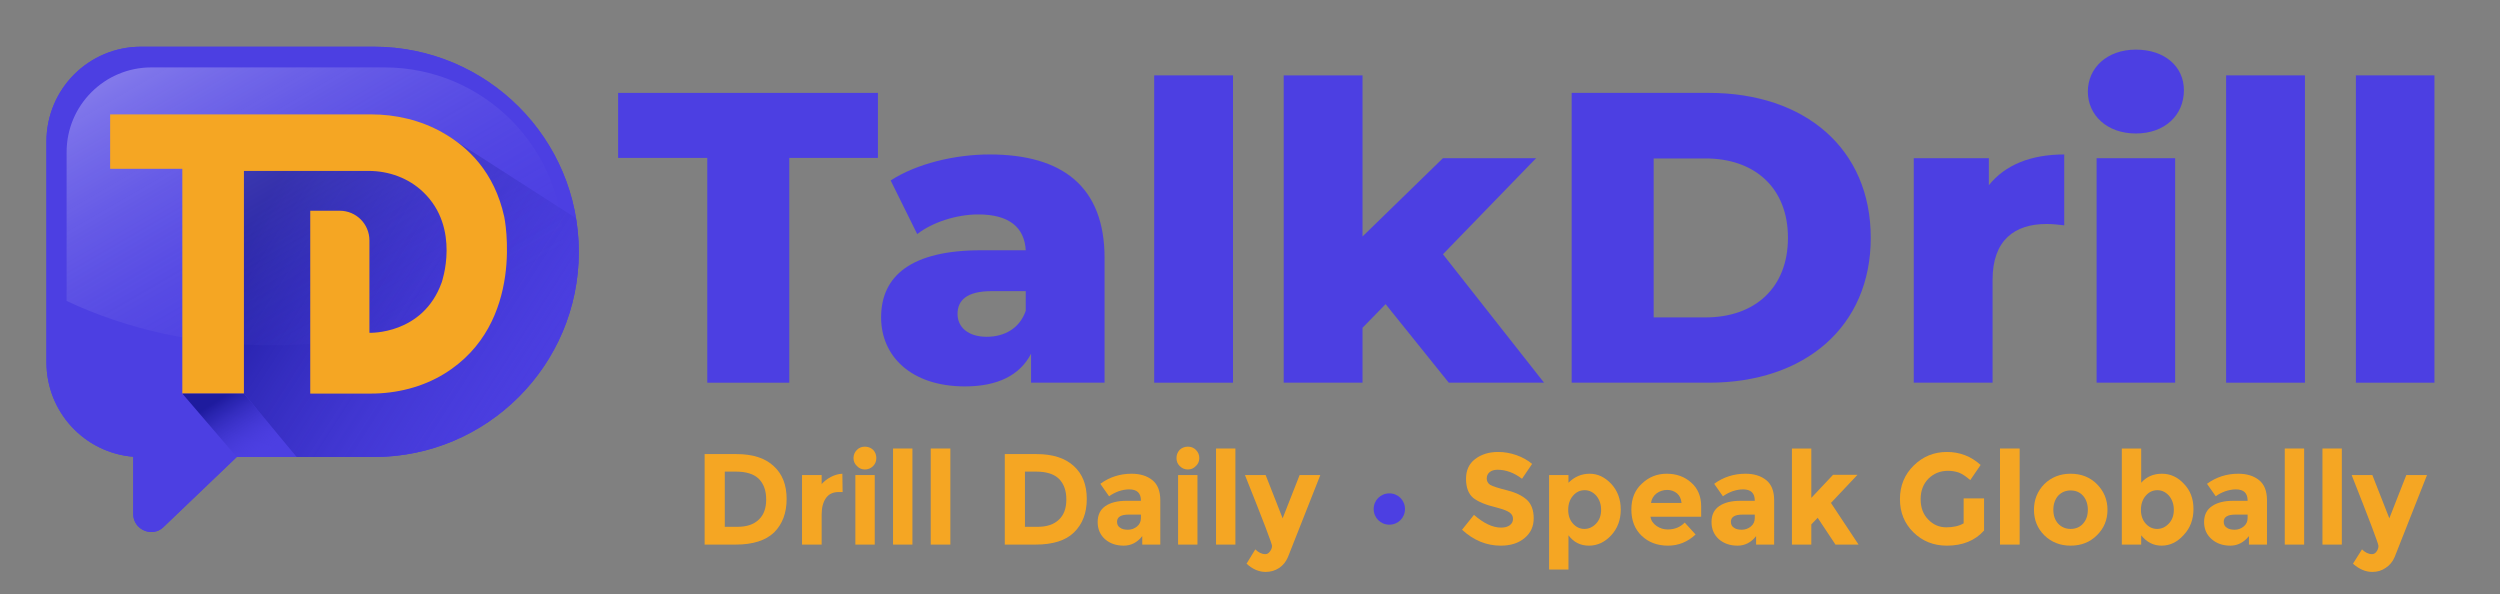 <svg version="1.2" xmlns="http://www.w3.org/2000/svg" viewBox="0 0 942 224" width="942" height="224">
	<rect x="0" y="0" width="942" height="224" fill="#808080" stroke="none"/>
	<title>Talk Drill-EPS</title>
	<defs>
		<linearGradient id="g1" x2="1" gradientUnits="userSpaceOnUse" gradientTransform="matrix(123.559,79.155,-77.066,120.299,144.647,5.265)">
			<stop offset="0" stop-color="#1e1b9e" stop-opacity="1"/>
			<stop offset=".989" stop-color="#4c3fe2" stop-opacity="0"/>
		</linearGradient>
		<linearGradient id="g2" x2="1" gradientUnits="userSpaceOnUse" gradientTransform="matrix(77.599,134.154,-170.54,98.646,117.571,-27.146)">
			<stop offset="0" stop-color="#ffffff" stop-opacity=".35"/>
			<stop offset=".989" stop-color="#4c3fe2" stop-opacity="0"/>
		</linearGradient>
		<linearGradient id="g3" x2="1" gradientUnits="userSpaceOnUse" gradientTransform="matrix(14.507,22.397,-11.9,7.708,93.625,143.223)">
			<stop offset="0" stop-color="#1e1b9e" stop-opacity="1"/>
			<stop offset=".989" stop-color="#4c3fe2" stop-opacity="0"/>
		</linearGradient>
	</defs>
	<style>
		.s0 { fill: #4c3fe2 } 
		.s1 { fill: url(#g1) } 
		.s2 { fill: url(#g2) } 
		.s3 { fill: #f5a623 } 
		.s4 { fill: url(#g3) } 
	</style>
	<g id="Layer 1">
		<g id="&lt;Group&gt;">
			<path id="&lt;Compound Path&gt;" class="s0" d="m266.5 59.5h-33.6v-24.5h97.9v24.5h-33.4v84.7h-30.9z"/>
			<path id="&lt;Compound Path&gt;" fill-rule="evenodd" class="s0" d="m416.2 97.2v47h-27.7v-10.9c-4.2 8.1-12.6 12.3-24.9 12.3-20.3 0-31.6-11.4-31.6-26 0-15.7 11.4-25.3 37.7-25.3h16.8c-0.5-8.6-6.2-13.5-17.9-13.5-8.1 0-17.2 2.9-23 7.4l-10-20.2c9.7-6.3 24.1-9.8 37.3-9.8 27.5 0 43.3 12.2 43.3 39zm-29.7 19.9v-7.4h-12.8c-9.5 0-12.9 3.5-12.9 8.6 0 5 4 8.6 11 8.6 6.6 0 12.4-3.1 14.7-9.8z"/>
			<path id="&lt;Compound Path&gt;" class="s0" d="m434.9 28.4h29.7v115.8h-29.7z"/>
			<path id="&lt;Compound Path&gt;" class="s0" d="m522.1 114.6l-8.7 8.9v20.7h-29.7v-115.8h29.7v60.7l30.3-29.5h35.1l-35.1 36.2 38.1 48.4h-35.9z"/>
			<path id="&lt;Compound Path&gt;" fill-rule="evenodd" class="s0" d="m592.2 35h51.7c36.2 0 61 21 61 54.6 0 33.5-24.8 54.6-61 54.6h-51.7zm50.4 84.6c18.6 0 31.1-11.1 31.1-30 0-18.8-12.5-29.9-31.1-29.9h-19.5v59.9z"/>
			<path id="&lt;Compound Path&gt;" class="s0" d="m777.8 58.2v26.7c-2.7-0.3-4.5-0.5-6.7-0.5-12 0-20.3 6.1-20.3 21v38.8h-29.7v-84.6h28.3v10.2c6.1-7.7 15.9-11.6 28.4-11.6z"/>
			<path id="&lt;Compound Path&gt;" class="s0" d="m786.7 34.5c0-8.9 7.2-15.8 18.1-15.8 10.9 0 18.1 6.4 18.1 15.3 0 9.4-7.2 16.3-18.1 16.3-10.9 0-18.1-6.9-18.1-15.8zm3.3 25.1h29.6v84.6h-29.6z"/>
			<path id="&lt;Compound Path&gt;" class="s0" d="m838.8 28.4h29.7v115.8h-29.7z"/>
			<path id="&lt;Compound Path&gt;" class="s0" d="m887.7 28.4h29.6v115.8h-29.6z"/>
		</g>
		<g id="&lt;Group&gt;">
			<path id="&lt;Path&gt;" class="s0" d="m140.8 17.6h-87.6c-19.8 0-35.7 16-35.7 35.7v83.2c0 18.8 14.4 34.1 32.7 35.6v21.6c0 5.9 7.2 9 11.4 4.9l27.6-26.4h51.6c42.7 0 77.3-34.6 77.3-77.3 0-42.7-34.6-77.3-77.3-77.3z"/>
			<path id="&lt;Path&gt;" class="s0" d="m140.8 17.6h-87.6c-19.8 0-35.7 16-35.7 35.7v83.2c0 18.8 14.4 34.1 32.7 35.6v21.6c0 5.9 7.2 9 11.4 4.9l27.6-26.4h51.6c42.7 0 77.3-34.6 77.3-77.3 0-42.7-34.6-77.3-77.3-77.3z"/>
			<path id="&lt;Path&gt;" class="s1" d="m218.1 94.9c0-4.3-0.4-8.6-1.1-12.7l-50.3-32.3-9.5 6.9h-61.9l-3.4 7.6v83.9l19.9 23.9h29c42.7 0 77.3-34.6 77.3-77.3z"/>
			<path id="&lt;Path&gt;" class="s2" d="m25.1 113.4c22.3 10.5 48.9 16.7 77.5 16.7 44.1 0 83.5-14.6 109.6-37.4 0-37.2-30.2-67.3-67.3-67.3h-87.9c-17.6 0-31.9 14.3-31.9 31.9z"/>
			<path id="&lt;Path&gt;" class="s3" d="m190 81.7c-3.7-16.9-13.7-26.4-23.3-31.8-8.2-4.6-17.5-6.8-26.9-6.8h-98.3v20.5h27.2v84.7h23.2v-83.9h47c7.6 0 15.1 2.7 20.6 8 14.2 13.6 6.9 34.1 6.9 34.1-7.1 19.7-27.2 18.9-27.2 18.9v-34.8c0-6.2-5-11.2-11.2-11.2h-11.1v68.9h22.9c9.6 0 19.3-2.4 27.5-7.4 31.1-19 22.7-59.2 22.7-59.2z"/>
			<path id="&lt;Path&gt;" class="s4" d="m68.7 148.3l20.5 23.9h22.6l-19.9-23.9z"/>
		</g>
		<g id="&lt;Group&gt;">
			<path id="&lt;Compound Path&gt;" fill-rule="evenodd" class="s3" d="m291.5 175.6q4.9 4.4 4.9 12.4 0 7.9-4.7 12.6-4.8 4.6-14.5 4.6h-11.7v-34.1h12q9.2 0 14 4.5zm-5.6 20.2q2.8-2.6 2.8-7.6 0-5-2.8-7.8-2.8-2.7-8.6-2.7h-4.2v20.8h4.8q5.2 0 8-2.7z"/>
			<path id="&lt;Compound Path&gt;" class="s3" d="m316 185.4q-3.2 0-4.8 2.3-1.6 2.3-1.6 6.1v11.4h-7.4v-26.2h7.4v3.4q1.4-1.6 3.5-2.7 2.1-1.1 4.3-1.2l0.1 6.9z"/>
			<path id="&lt;Compound Path&gt;" class="s3" d="m322.9 175.6q-1.3-1.2-1.3-3 0-1.8 1.3-3.1 1.2-1.2 3-1.2 1.8 0 3.1 1.2 1.2 1.3 1.2 3.1 0 1.8-1.2 3-1.3 1.3-3.1 1.3-1.8 0-3-1.3zm6.7 29.6h-7.3v-26.2h7.3z"/>
			<path id="&lt;Compound Path&gt;" class="s3" d="m343.8 205.2h-7.3v-36.2h7.3z"/>
			<path id="&lt;Compound Path&gt;" class="s3" d="m358.1 205.2h-7.4v-36.2h7.4z"/>
			<path id="&lt;Compound Path&gt;" fill-rule="evenodd" class="s3" d="m404.6 175.6q4.9 4.4 4.9 12.4 0 7.9-4.8 12.6-4.7 4.6-14.5 4.6h-11.6v-34.1h12q9.1 0 14 4.5zm-5.6 20.2q2.8-2.6 2.8-7.6 0-5-2.8-7.8-2.8-2.7-8.6-2.7h-4.2v20.8h4.8q5.2 0 8-2.7z"/>
			<path id="&lt;Compound Path&gt;" fill-rule="evenodd" class="s3" d="m437.2 205.2h-6.8v-3.2q-2.8 3.6-7 3.6-4.2 0-7-2.4-2.8-2.5-2.8-6.5 0-4 2.9-6 2.9-2 8-2h5.4v-0.1q0-4.2-4.4-4.2-1.9 0-4 0.7-2.1 0.8-3.6 1.9l-3.3-4.7q5.2-3.8 11.8-3.8 4.8 0 7.8 2.4 3 2.4 3 7.6zm-7.3-10v-1.3h-4.6q-4.4 0-4.4 2.7 0 1.5 1.1 2.2 1 0.8 3 0.8 1.9 0 3.4-1.2 1.5-1.2 1.5-3.2z"/>
			<path id="&lt;Compound Path&gt;" class="s3" d="m444.5 175.6q-1.2-1.2-1.2-3 0-1.8 1.2-3.1 1.3-1.2 3.1-1.2 1.8 0 3 1.2 1.3 1.3 1.3 3.1 0 1.8-1.3 3-1.2 1.3-3 1.3-1.8 0-3.1-1.3zm6.7 29.6h-7.3v-26.2h7.3z"/>
			<path id="&lt;Compound Path&gt;" class="s3" d="m465.5 205.2h-7.3v-36.2h7.3z"/>
			<path id="&lt;Compound Path&gt;" class="s3" d="m476.9 215.5q-3.8 0-7.2-3.1l3.3-5.4q1.8 1.8 3.8 1.8 1 0 1.7-1 0.8-1 0.8-2.1 0-1.2-10.2-26.7h7.8l6.4 16.3 6.4-16.3h7.8l-12.2 30.9q-1.1 2.6-3.3 4.1-2.3 1.5-5.1 1.5z"/>
			<path id="&lt;Compound Path&gt;" class="s3" d="m561.3 177.9q-1.1 0.9-1.1 2.4 0 1.5 1.3 2.4 1.4 0.8 6.2 2 4.9 1.2 7.6 3.6 2.6 2.4 2.6 7 0 4.6-3.4 7.4-3.4 2.9-9 2.9-8.1 0-14.6-6l4.5-5.6q5.5 4.8 10.2 4.8 2.1 0 3.3-0.9 1.2-0.9 1.2-2.4 0-1.5-1.3-2.4-1.2-0.9-5-1.9-5.9-1.4-8.7-3.6-2.7-2.3-2.7-7.2 0-4.8 3.4-7.4 3.5-2.7 8.7-2.7 3.5 0 6.9 1.2 3.4 1.2 5.9 3.3l-3.8 5.6q-4.5-3.4-9.2-3.4-1.9 0-3 0.9z"/>
			<path id="&lt;Compound Path&gt;" fill-rule="evenodd" class="s3" d="m599 178.5q4.5 0 8.1 3.8 3.6 3.9 3.6 9.7 0 5.8-3.6 9.7-3.6 3.9-8.4 3.9-4.8 0-7.7-3.9v12.9h-7.3v-35.6h7.3v2.9q3.4-3.4 8-3.4zm-8.1 13.6q0 3.2 1.8 5.2 1.8 2 4.3 2 2.5 0 4.4-2 1.9-2 1.9-5.2 0-3.1-1.8-5.3-1.9-2.1-4.4-2.1-2.6 0-4.4 2.1-1.8 2.1-1.8 5.3z"/>
			<path id="&lt;Compound Path&gt;" fill-rule="evenodd" class="s3" d="m638.9 201.4q-4.5 4.2-10.4 4.2-6 0-9.9-3.7-3.9-3.7-3.9-9.9 0-6.2 4-9.8 3.9-3.7 9.3-3.7 5.5 0 9.2 3.3 3.8 3.3 3.8 9v3.9h-19.1q0.3 2.1 2.3 3.5 1.9 1.3 4.2 1.3 3.9 0 6.4-2.6zm-7-15.5q-1.6-1.3-3.7-1.3-2.2 0-4 1.3-1.8 1.4-2.1 3.6h11.5q-0.2-2.3-1.7-3.6z"/>
			<path id="&lt;Compound Path&gt;" fill-rule="evenodd" class="s3" d="m668.5 205.2h-6.8v-3.2q-2.8 3.6-7 3.6-4.2 0-7-2.4-2.8-2.5-2.8-6.5 0-4 2.9-6 2.9-2 8-2h5.4v-0.1q0-4.2-4.4-4.2-1.9 0-4 0.7-2.1 0.8-3.6 1.9l-3.3-4.7q5.2-3.8 11.8-3.8 4.8 0 7.8 2.4 3 2.4 3 7.6zm-7.3-10v-1.3h-4.6q-4.4 0-4.4 2.7 0 1.5 1.1 2.2 1 0.8 3 0.8 1.9 0 3.4-1.2 1.5-1.2 1.5-3.2z"/>
			<path id="&lt;Compound Path&gt;" class="s3" d="m682.5 205.2h-7.3v-36.2h7.3v18.6l8.2-8.7h9.2l-10 10.6 10.4 15.7h-8.7l-6.7-10.1-2.4 2.5z"/>
			<path id="&lt;Compound Path&gt;" class="s3" d="m739.9 187.8h7.7v12.1q-5.1 5.7-14 5.7-7.5 0-12.6-5-5.1-5-5.1-12.5 0-7.6 5.2-12.7 5.2-5.1 12.5-5.1 7.3 0 12.7 4.9l-3.9 5.7q-2.3-2-4.2-2.8-2-0.7-4.2-0.7-4.3 0-7.3 2.9-3 3-3 7.8 0 4.8 2.9 7.7 2.8 2.9 6.8 2.9 3.9 0 6.5-1.5z"/>
			<path id="&lt;Compound Path&gt;" class="s3" d="m761 205.2h-7.4v-36.2h7.4z"/>
			<path id="&lt;Compound Path&gt;" fill-rule="evenodd" class="s3" d="m794.1 192.1q0 5.7-4 9.6-3.9 3.9-9.9 3.9-5.9 0-9.9-3.9-3.9-3.9-3.9-9.6 0-5.7 3.9-9.7 4-3.9 9.9-3.9 6 0 9.9 3.9 4 4 4 9.7zm-20.4 0q0 3.2 1.8 5.2 1.9 2 4.7 2 2.9 0 4.7-2 1.8-2 1.8-5.2 0-3.2-1.8-5.3-1.8-2-4.7-2-2.8 0-4.7 2-1.8 2.1-1.8 5.3z"/>
			<path id="&lt;Compound Path&gt;" fill-rule="evenodd" class="s3" d="m814.6 178.5q4.8 0 8.3 3.8 3.6 3.7 3.6 9.5 0 5.9-3.7 9.8-3.6 4-8.3 4-4.6 0-7.7-3.9v3.5h-7.3v-36.2h7.3v12.9q3-3.4 7.8-3.4zm-7.9 13.6q0 3.2 1.8 5.2 1.8 2 4.3 2 2.5 0 4.4-2 1.9-2 1.9-5.2 0-3.1-1.8-5.3-1.9-2.1-4.4-2.1-2.6 0-4.4 2.1-1.8 2.1-1.8 5.3z"/>
			<path id="&lt;Compound Path&gt;" fill-rule="evenodd" class="s3" d="m854.2 205.2h-6.8v-3.2q-2.9 3.6-7 3.6-4.2 0-7-2.4-2.9-2.5-2.9-6.5 0-4 3-6 2.9-2 8-2h5.4v-0.1q0-4.2-4.4-4.2-1.9 0-4 0.7-2.2 0.8-3.6 1.9l-3.3-4.7q5.2-3.8 11.8-3.8 4.8 0 7.8 2.4 3 2.4 3 7.6zm-7.3-10v-1.3h-4.6q-4.4 0-4.4 2.7 0 1.5 1.1 2.2 1 0.8 3 0.8 1.9 0 3.4-1.2 1.5-1.2 1.5-3.2z"/>
			<path id="&lt;Compound Path&gt;" class="s3" d="m868.2 205.2h-7.3v-36.2h7.3z"/>
			<path id="&lt;Compound Path&gt;" class="s3" d="m882.4 205.2h-7.3v-36.2h7.3z"/>
			<path id="&lt;Compound Path&gt;" class="s3" d="m893.9 215.5q-3.8 0-7.3-3.1l3.4-5.4q1.8 1.8 3.8 1.8 1 0 1.7-1 0.7-1 0.7-2.1 0-1.2-10.1-26.7h7.8l6.4 16.3 6.4-16.3h7.8l-12.2 30.9q-1.1 2.6-3.4 4.1-2.2 1.5-5 1.5z"/>
		</g>
		<path id="&lt;Path&gt;" class="s0" d="m529.4 191.8c0 3.3-2.6 5.9-5.9 5.9-3.3 0-5.9-2.6-5.9-5.9 0-3.3 2.6-5.9 5.9-5.9 3.3 0 5.9 2.6 5.9 5.9z"/>
	</g>
</svg>